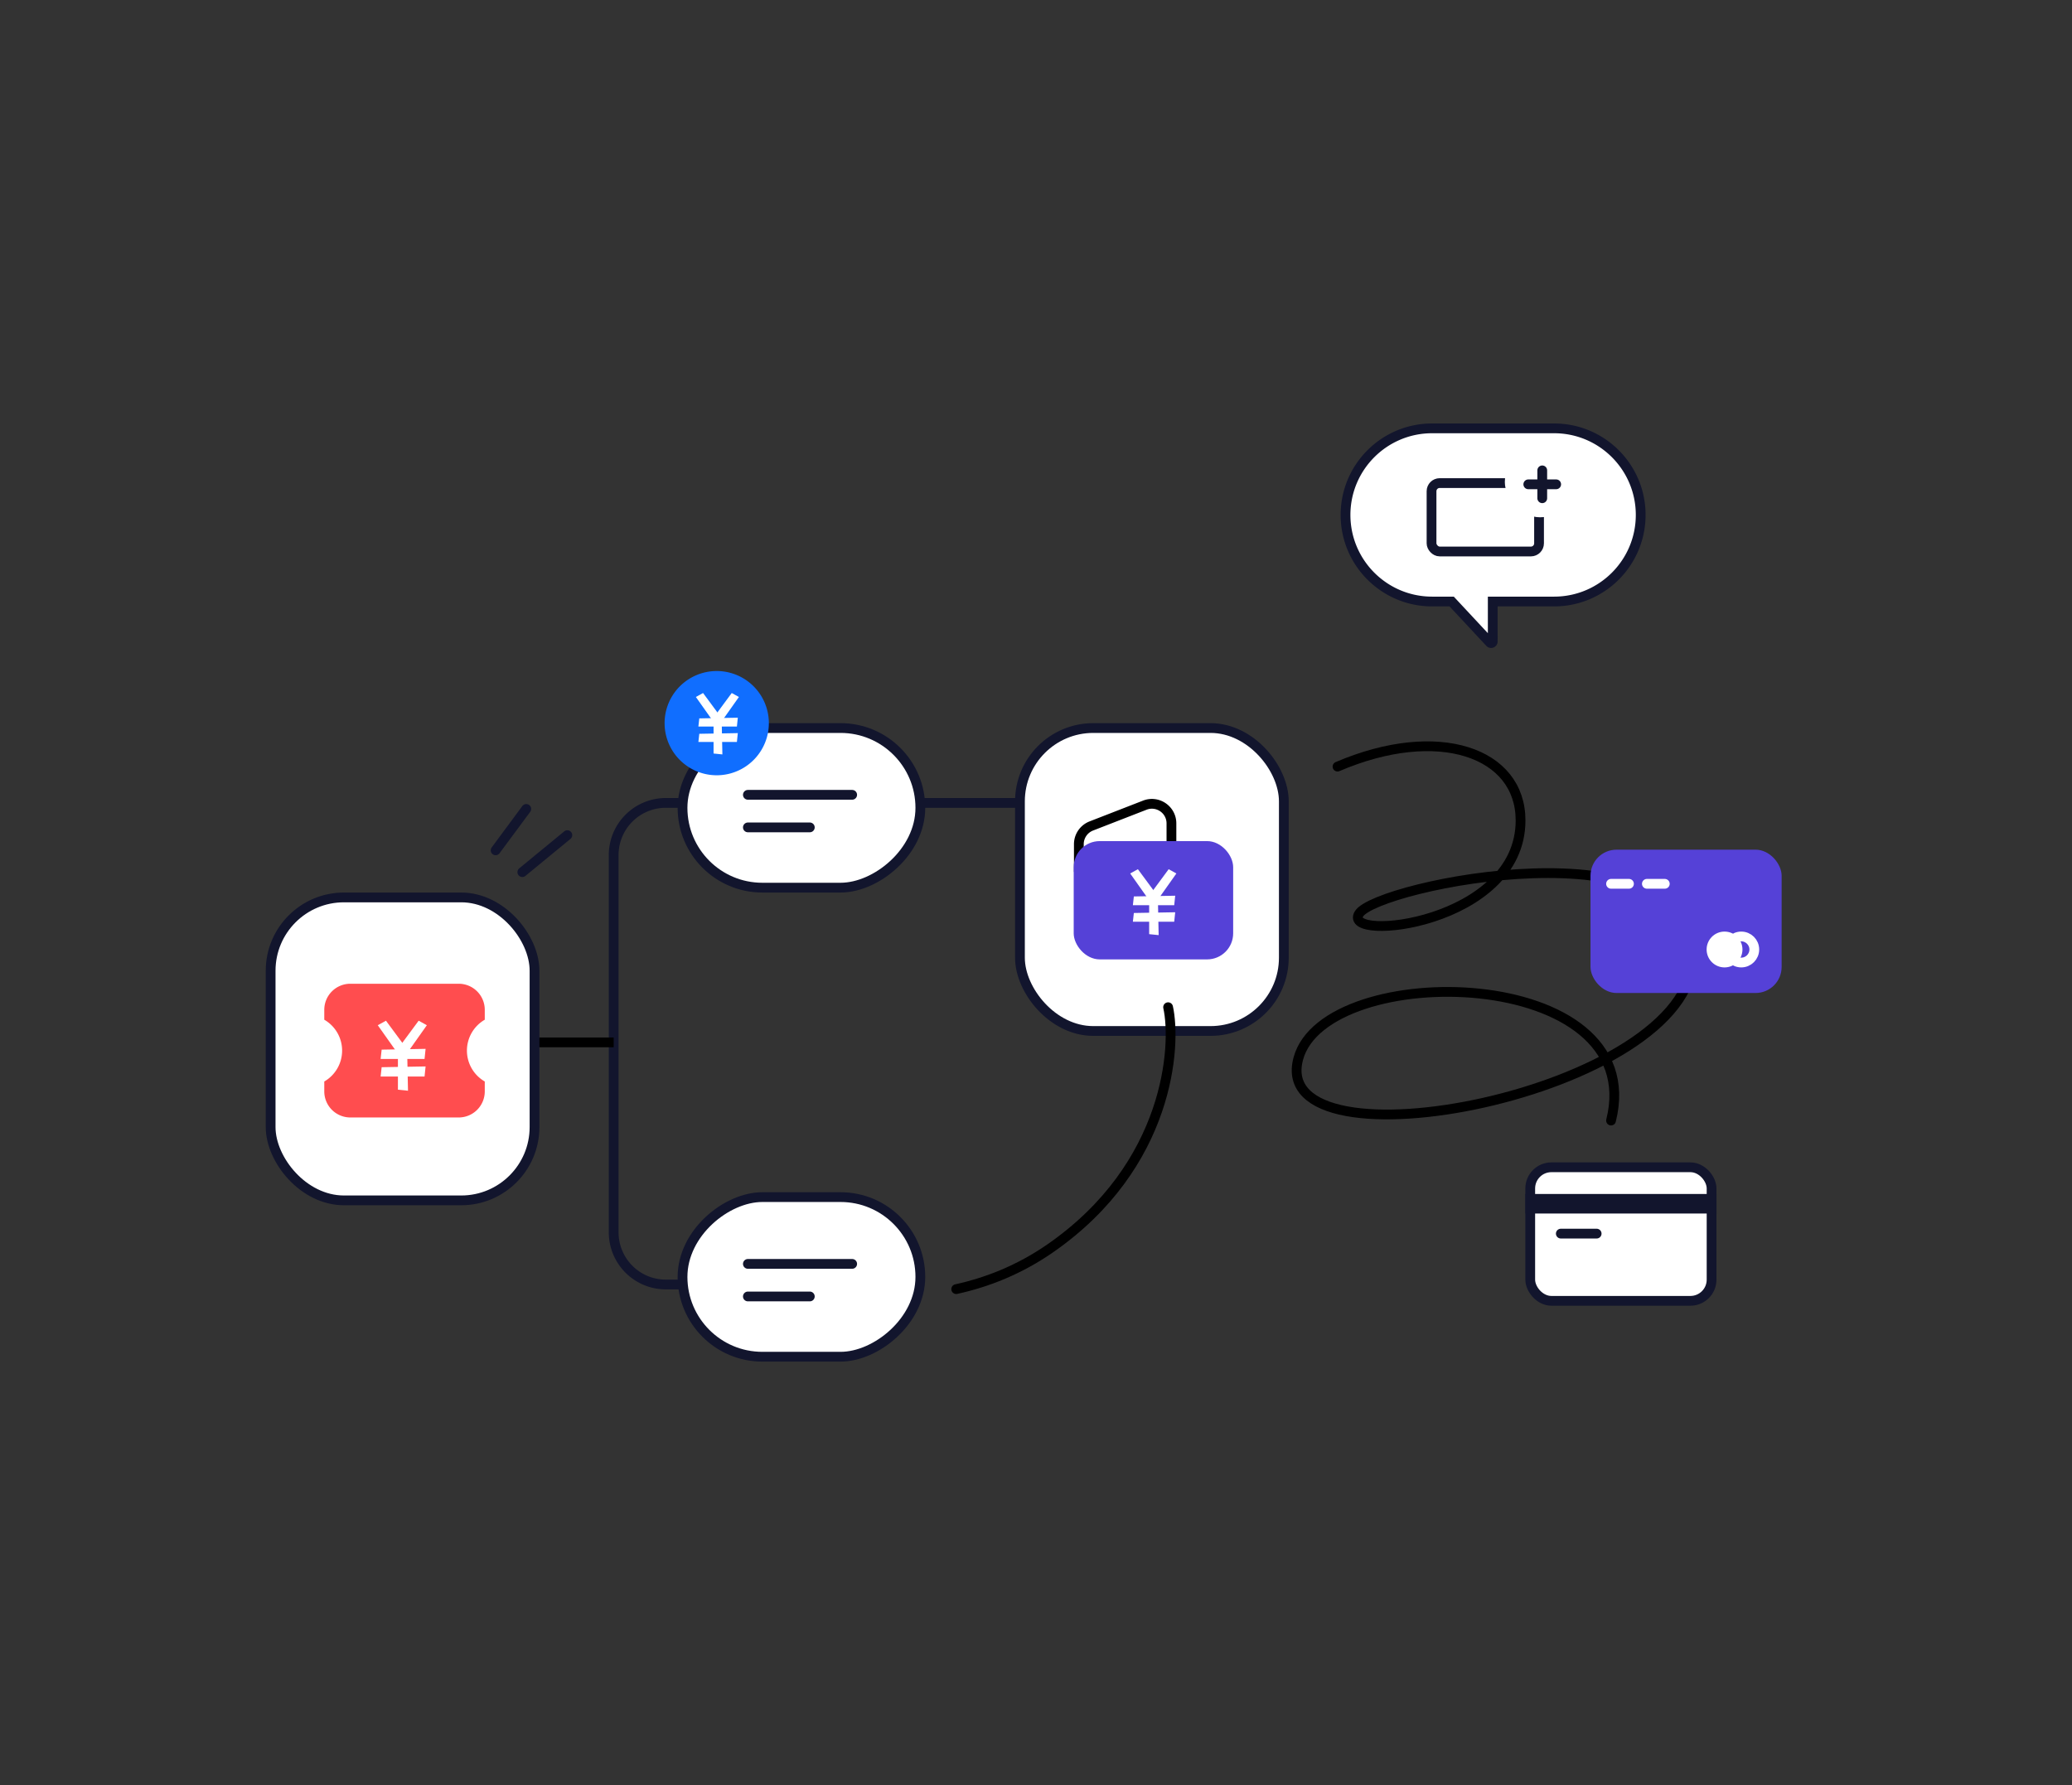 <svg xmlns="http://www.w3.org/2000/svg" fill="none" viewBox="0 0 318 274"><rect x="0" y="0" width="318" height="274" fill="#333333" stroke="none"/><path stroke="#12152D" stroke-linecap="round" stroke-width="1.5" d="m87.073 128.191-6.91 5.679M80.77 124.167l-4.704 6.355"/><path stroke="#12152D" stroke-width="1.5" d="M173.347 123.242h-71.163a8 8 0 0 0-8 8v57.921a8 8 0 0 0 8 8H125"/><rect width="24.5" height="36.5" x="141.25" y="183.75" fill="#fff" stroke="#12152D" stroke-width="1.5" rx="12.25" transform="rotate(90 141.25 183.75)"/><rect width="24.5" height="36.5" x="141.25" y="111.75" fill="#fff" stroke="#12152D" stroke-width="1.5" rx="12.25" transform="rotate(90 141.25 111.75)"/><path stroke="#000" stroke-width="1.5" d="M94.185 160H79.889"/><rect width="40.5" height="46.5" x="41.536" y="137.75" fill="#fff" stroke="#12152D" stroke-width="1.5" rx="11.25"/><path fill="#FF4D4F" fill-rule="evenodd" d="M53.769 151a4 4 0 0 0-4 4v1.522a5.47 5.47 0 0 1 2.736 4.741c0 2.026-1.1 3.794-2.736 4.741v1.522a4 4 0 0 0 4 4H70.4a4 4 0 0 0 4-4v-1.521a5.473 5.473 0 0 1-2.737-4.742 5.472 5.472 0 0 1 2.737-4.742V155a4 4 0 0 0-4-4H53.77Z" clip-rule="evenodd"/><path fill="#fff" d="m58.575 161.113-.159 1.428h6.743l.159-1.547-6.743.119ZM58.575 163.811l-.159 1.428h6.743l.159-1.547-6.743.119Z"/><path fill="#fff" d="m62.499 161.67-1.428-.159v5.751l1.547.159-.12-5.751Z"/><path fill="#fff" d="m59.235 156.672-1.257.695 3.321 4.695 1.355-.764-3.419-4.626Z"/><path fill="#fff" d="m64.253 156.672 1.257.695-3.322 4.695-1.354-.764 3.419-4.626Z"/><rect width="40.5" height="46.5" x="156.536" y="111.75" fill="#fff" stroke="#12152D" stroke-width="1.5" rx="11.25"/><path stroke="#000" stroke-width="1.5" d="M179.786 130.289v-3.904c0-2.11-2.121-3.56-4.087-2.796l-8.211 3.193a3 3 0 0 0-1.912 2.796v4.264"/><rect width="24.474" height="18.158" x="164.786" y="129.105" fill="#5541D7" rx="4"/><path fill="#fff" d="m174.017 137.6-.149 1.344h6.346l.15-1.456-6.347.112ZM174.017 140.139l-.149 1.344h6.346l.15-1.456-6.347.112Z"/><path fill="#fff" d="m177.712 138.124-1.344-.149v5.413l1.456.149-.112-5.413Z"/><path fill="#fff" d="m174.638 133.419-1.183.655 3.126 4.419 1.275-.719-3.218-4.355Z"/><path fill="#fff" d="m179.362 133.419 1.183.655-3.126 4.419-1.275-.719 3.218-4.355Z"/><path stroke="#000" stroke-linecap="round" stroke-width="1.5" d="M205.276 117.671c15.423-6.61 28.092-2.203 28.092 8.262 0 15.983-27.541 18.728-24.787 14.321 2.754-4.406 51.226-14.321 51.226 6.61s-65.38 33.565-60.552 15.636c4.123-15.315 54-14.5 48 9.5"/><path fill="#fff" stroke="#12152D" stroke-width="1.5" d="m223.018 92.569-.223-.239h-3c-7.34 0-13.29-5.95-13.29-13.29 0-7.34 5.95-13.29 13.29-13.29h18.72c7.34 0 13.29 5.95 13.29 13.29 0 7.34-5.95 13.29-13.29 13.29h-9.416v6.13a.25.25 0 0 1-.433.17l-5.648-6.061Z"/><path stroke="#FF9213" stroke-linecap="round" stroke-width="1.5" d="M220.755 78.2h13.8"/><rect width="16.5" height="10.5" x="219.705" y="74.15" fill="#fff" stroke="#12152D" stroke-width="1.5" rx="1.25"/><rect width="10.8" height="10.8" x="230.955" y="68.6" fill="#fff" rx="5.4"/><path stroke="#12152D" stroke-linecap="round" stroke-width="1.5" d="M234.556 74.34h4.278M236.697 76.478V72.2"/><rect width="27.833" height="20.5" x="234.852" y="179.171" fill="#fff" stroke="#12152D" stroke-width="1.5" rx="3.25"/><path stroke="#12152D" stroke-width="3" d="M234.103 184.77h29.333"/><path stroke="#12152D" stroke-linecap="round" stroke-width="1.5" d="M239.546 189.354h5.5"/><rect width="29.333" height="22" x="244.103" y="130.421" fill="#5541D7" rx="4"/><circle cx="264.673" cy="145.743" r="2.75" fill="#fff"/><circle cx="267.24" cy="145.743" r="2" stroke="#fff" stroke-width="1.5"/><path stroke="#fff" stroke-linecap="round" stroke-width="1.5" d="M247.255 135.66h2.75M252.755 135.66h2.75"/><path stroke="#000" stroke-linecap="round" stroke-width="1.5" d="M179.275 154.602c1.296 5.83.252 24.282-18.073 37-4.744 3.292-9.674 5.225-14.448 6.272"/><path stroke="#12152D" stroke-linecap="round" stroke-width="1.5" d="M130.786 194h-16.005M124.286 199h-9.505M124.286 127h-9.505M130.786 122h-16.005"/><path fill="#106EFF" d="M102 111a8 8 0 0 1 16 0 8 8 0 0 1-16 0Z"/><path fill="#fff" d="m107.324 110.269-.139 1.252h5.912l.139-1.357-5.912.105ZM107.324 112.634l-.139 1.253h5.912l.139-1.357-5.912.104Z"/><path fill="#fff" d="m110.765 110.757-1.252-.139v5.043l1.356.139-.104-5.043Z"/><path fill="#fff" d="m107.903 106.374-1.103.609 2.913 4.117 1.188-.669-2.998-4.057Z"/><path fill="#fff" d="m112.303 106.374 1.102.609-2.912 4.117-1.188-.669 2.998-4.057Z"/></svg>
